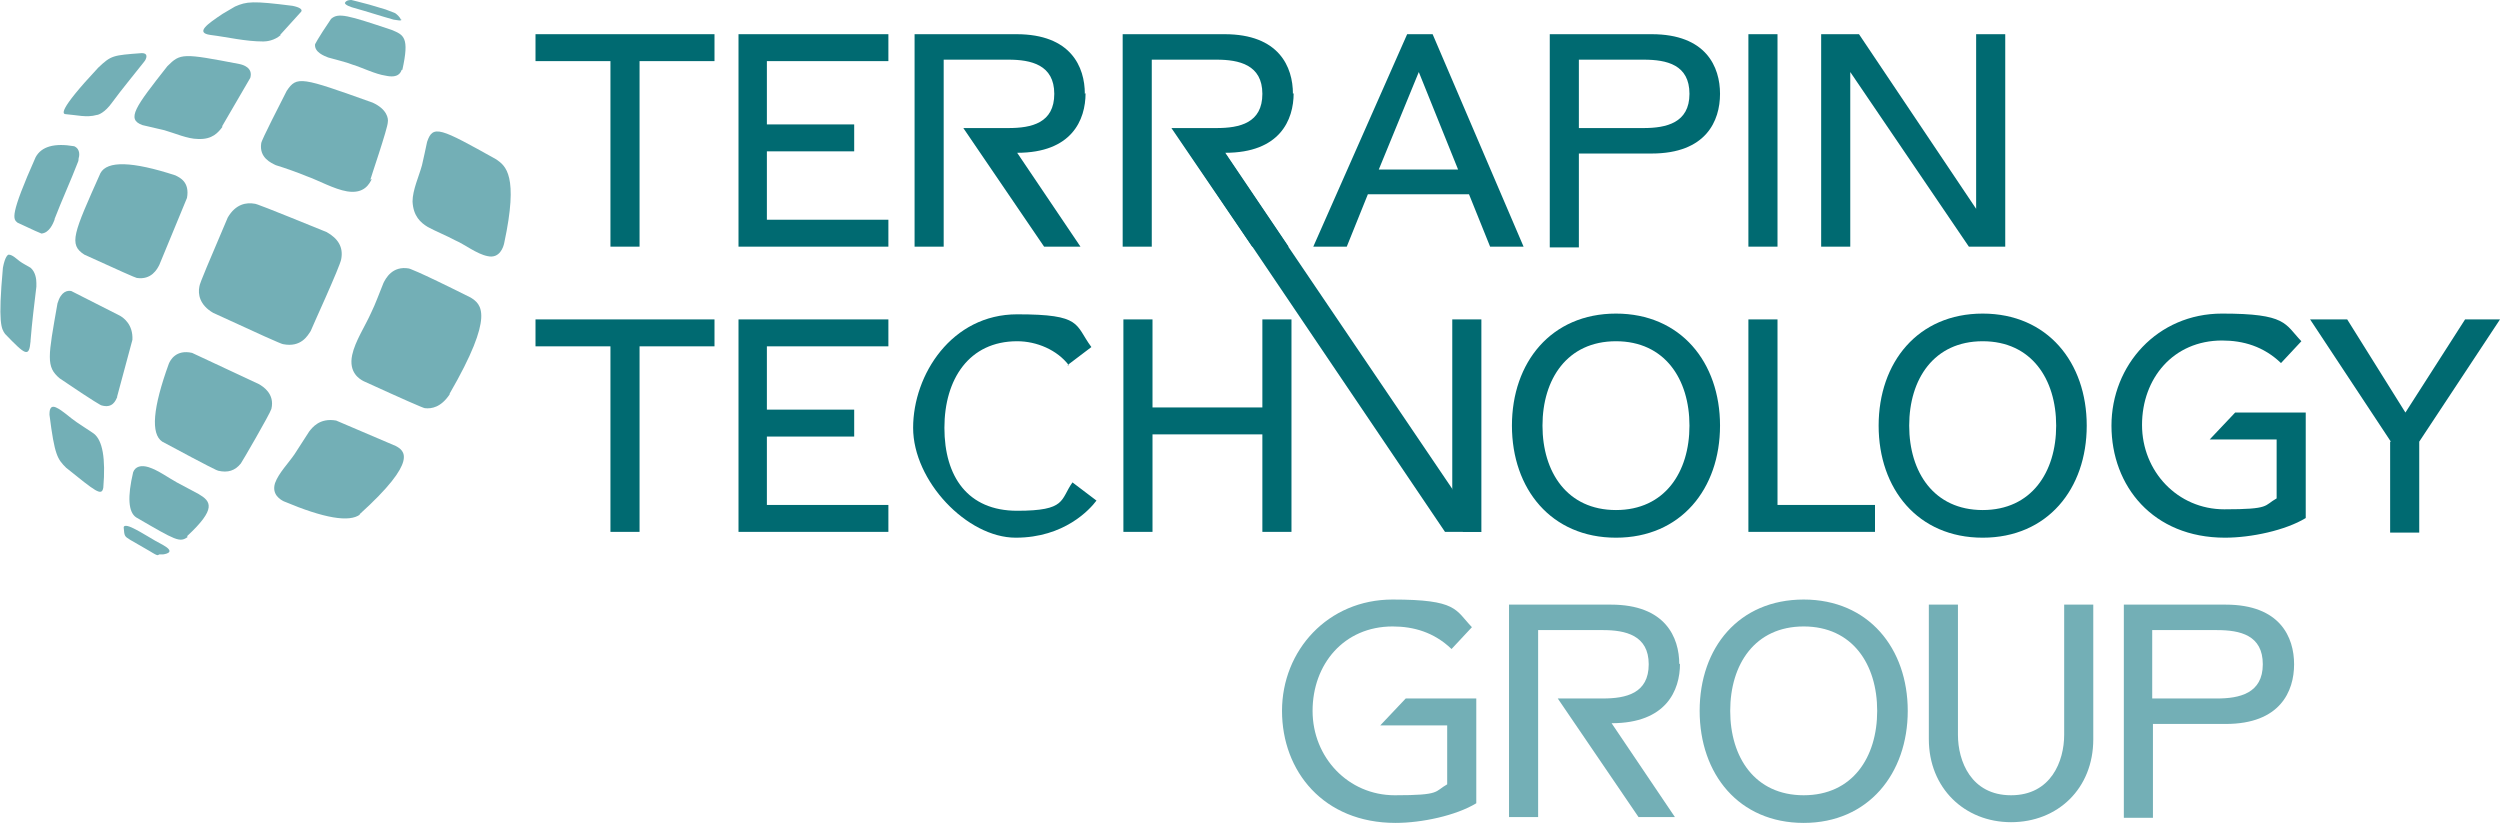 <?xml version="1.0" encoding="UTF-8"?> <svg xmlns="http://www.w3.org/2000/svg" id="Layer_1" version="1.1" viewBox="0 0 343.6 113.1"><defs><style> .st0 { fill: #006a71; } .st1 { fill: #73afb6; } </style></defs><polygon class="st0" points="203.6 73.1 203.6 43.9 199.6 43.9 199.6 67.9 199.5 71.1 201.1 73.1 203.6 73.1"></polygon><path class="st0" d="M240.3,43.9h4v25.5h13.4v3.7h-17.4v-29.2Z"></path><path class="st0" d="M258.2,58.5c0-8.7,5.4-15.4,14.3-15.4s14.3,6.7,14.3,15.4-5.4,15.4-14.3,15.4-14.3-6.7-14.3-15.4ZM282.6,58.5c0-6.4-3.4-11.6-10.1-11.6s-10.1,5.2-10.1,11.6,3.4,11.6,10.1,11.6,10.1-5.2,10.1-11.6Z"></path><path class="st0" d="M316.9,56.8v14.4c-2.8,1.7-7.5,2.7-11.1,2.7-9.9,0-15.6-7.1-15.6-15.4s6.3-15.4,15.2-15.4,8.6,1.4,10.9,3.8l-2.8,3c-2.4-2.3-5.2-3.1-8.1-3.1-6.7,0-11,5.2-11,11.6s4.9,11.6,11.3,11.6,5.4-.5,7.2-1.5v-8.1h-9.2l3.5-3.7h9.7Z"></path><path class="st0" d="M328.6,60.7l-11.1-16.8h5.1l8,12.8,8.2-12.8h4.8l-11.1,16.8v12.5h-4v-12.5Z"></path><path class="st0" d="M146.9,50.2c-1.6-2.1-4.4-3.3-7.1-3.3-6.6,0-10,5.2-10,11.9s3.2,11.4,10,11.4,5.9-1.5,7.6-3.9l3.3,2.5c-.9,1.2-4.4,5.1-11.1,5.1s-14.1-7.8-14.1-15.1,5.3-15.6,14.3-15.6,7.9,1.4,10.2,4.5l-3.3,2.5Z"></path><path class="st0" d="M154.4,43.9h4v12.1h15.1v-12.1h4v29.2h-4v-13.4h-15.1v13.4h-4v-29.2Z"></path><path class="st0" d="M83.9,47.6h-10.3v-3.7h24.6v3.7h-10.3v25.5h-4v-25.5Z"></path><path class="st0" d="M101.5,43.9h20.6v3.7h-16.7v8.7h12v3.7h-12v9.4h16.7v3.7h-20.6v-29.2Z"></path><path class="st0" d="M207.8,58.5c0-8.7,5.4-15.4,14.3-15.4s14.3,6.7,14.3,15.4-5.4,15.4-14.3,15.4-14.3-6.7-14.3-15.4ZM232.2,58.5c0-6.4-3.4-11.6-10.1-11.6s-10.1,5.2-10.1,11.6,3.4,11.6,10.1,11.6,10.1-5.2,10.1-11.6Z"></path><path class="st1" d="M202.9,96v14.4c-2.8,1.7-7.5,2.7-11.1,2.7-9.9,0-15.6-7.1-15.6-15.4s6.3-15.3,15.2-15.3,8.6,1.4,10.9,3.8l-2.8,3c-2.4-2.3-5.2-3.1-8.1-3.1-6.7,0-11,5.2-11,11.6s4.9,11.6,11.3,11.6,5.4-.5,7.2-1.5v-8.1h-9.2l3.5-3.7h9.7Z"></path><path class="st1" d="M291.9,83.1h14c7.5,0,9.4,4.5,9.4,8.2s-1.9,8.2-9.4,8.2h-10v12.9h-4v-29.2ZM295.8,96h8.9c3.1,0,6.3-.7,6.3-4.7s-3.1-4.7-6.3-4.7h-8.9v9.4Z"></path><path class="st1" d="M269.1,83.1v17.9c0,3.6,1.8,8.3,7.3,8.3s7.3-4.7,7.3-8.3v-17.9h4v18.5c0,6.8-4.9,11.4-11.3,11.4s-11.3-4.7-11.3-11.4v-18.5h4Z"></path><path class="st1" d="M230.8,91.3c0-3.7-1.9-8.2-9.4-8.2h-14v29.2h4v-25.7h8.9c3.1,0,6.3.7,6.3,4.7s-3.1,4.7-6.3,4.7h-6.2l11.1,16.3h5l-8.7-12.9c7.5,0,9.4-4.5,9.4-8.2Z"></path><path class="st1" d="M233.6,97.7c0-8.7,5.4-15.3,14.3-15.3s14.3,6.7,14.3,15.3-5.4,15.4-14.3,15.4-14.3-6.7-14.3-15.4ZM258,97.7c0-6.4-3.4-11.6-10.1-11.6s-10.1,5.2-10.1,11.6,3.4,11.6,10.1,11.6,10.1-5.2,10.1-11.6Z"></path><path class="st0" d="M177.7,12.9c0-3.7-1.9-8.2-9.4-8.2h-14v29.2h4V8.2h8.9c3.1,0,6.3.7,6.3,4.7s-3.1,4.7-6.3,4.7h-6.2l11.1,16.3h5l-8.7-12.9c7.5,0,9.4-4.5,9.4-8.2Z"></path><path class="st0" d="M83.9,8.4h-10.3v-3.7h24.6v3.7h-10.3v25.5h-4V8.4Z"></path><path class="st0" d="M101.5,4.7h20.6v3.7h-16.7v8.7h12v3.7h-12v9.4h16.7v3.7h-20.6V4.7Z"></path><path class="st0" d="M193.3,4.7h3.6l12.5,29.2h-4.6l-2.9-7.2h-13.9l-2.9,7.2h-4.6l12.9-29.2ZM200.4,23.3l-5.4-13.4h0l-5.5,13.4h11.1Z"></path><path class="st0" d="M213,4.7h14c7.5,0,9.4,4.5,9.4,8.2s-1.9,8.2-9.4,8.2h-10v12.9h-4V4.7ZM217,17.6h8.9c3.1,0,6.3-.7,6.3-4.7s-3.1-4.7-6.3-4.7h-8.9v9.4Z"></path><path class="st0" d="M240.3,4.7h4v29.2h-4V4.7Z"></path><path class="st0" d="M250.3,4.7h5.2l16.1,24h0V4.7h4v29.2h-5l-16.3-24h0v24h-4V4.7Z"></path><path class="st0" d="M149.1,12.9c0-3.7-1.9-8.2-9.4-8.2h-14v29.2h4V8.2h8.9c3.1,0,6.3.7,6.3,4.7s-3.1,4.7-6.3,4.7h-6.2l11.1,16.3h5l-8.7-12.9c7.5,0,9.4-4.5,9.4-8.2Z"></path><polygon class="st0" points="203.6 73.1 166.7 18.6 162.2 19.2 198.6 73.1 203.6 73.1"></polygon><path class="st1" d="M7.5,30.2c-.2.5-.7,1.8-1.8,1.9q-.1,0-3.3-1.5c-.6-.5-1.1-.9,2.5-9q1.2-2.2,5.3-1.5c.9.4.7,1.4.6,1.7,0,.1,0,.3-.1.5-1,2.6-2.2,5.2-3.2,7.8"></path><path class="st1" d="M15.4,14.1c-1,1.4-1.9,1.7-2.1,1.7-1.4.4-2.8,0-4.2-.1-.5,0-1.3-.3,4.4-6.4,1.8-1.7,2-1.7,6-2,.9,0,.6.7.5.9,0,0-.1.2-.2.3-1.5,1.9-3,3.7-4.4,5.6"></path><path class="st1" d="M4.2,46.9c-.2,2.3-.7,1.9-3.5-1-.5-.7-1-1.4-.3-9.1.3-1.6.7-1.8.8-1.8.5,0,1.1.6,1.5.9.4.3,1,.6,1.5.9.7.6.8,1.6.8,2.1,0,.1,0,.3,0,.5-.3,2.5-.6,4.9-.8,7.4"></path><path class="st1" d="M69.3,33.4c-.1.5-.6,2.2-2.3,1.8-1.5-.3-3.1-1.6-4.5-2.2-1.1-.6-2.6-1.2-3.7-1.8-1-.6-2-1.5-2.1-3.5,0-1.6.9-3.5,1.3-5,.2-.9.5-2.2.7-3.2.8-2.4,1.8-1.9,9.5,2.4,1.3.9,3.1,2.2,1.1,11.5"></path><path class="st1" d="M61.8,54.2c-1.2,1.8-2.5,2-3.4,1.9q-.3,0-8.4-3.7c-.6-.3-2.1-1.2-1.6-3.6.4-1.9,1.8-4,2.6-5.8.6-1.2,1.2-2.9,1.7-4.1.3-.6,1.2-2.4,3.5-2,0,0,.7.1,8.5,4,1.4.9,3.4,2.3-2.9,13.2"></path><path class="st1" d="M49.5,70.7q-2.2,1.7-10.5-1.8c-.4-.2-1.7-.9-1.2-2.5.5-1.4,1.9-2.8,2.7-4,.6-.9,1.4-2.2,2-3.1.4-.5,1.4-1.9,3.7-1.5q0,0,8.2,3.5c1.1.6,3.3,1.9-5,9.4"></path><path class="st1" d="M38.6,4.8c-.9.8-2,.9-2.4.9-2.5,0-4.9-.6-7.3-.9-2.1-.3-.4-1.5,1.7-2.9.5-.3,1.2-.7,1.7-1,1.6-.7,2.4-.8,7.9-.1,1,.2,1.4.5,1.2.8,0,0-2.8,3.1-2.9,3.2"></path><path class="st1" d="M30.6,17.4c-.6.8-1.4,1.8-3.4,1.7-1.4,0-3.2-.8-4.6-1.2-.9-.2-2.1-.5-3-.7-2.3-.8-1-2.5,3.4-8.1,1.8-1.8,2.1-1.8,9.9-.3.5.1,1.9.5,1.5,1.9l-3.9,6.7"></path><path class="st1" d="M21.9,36.4c-.3.6-1.1,2.1-3.1,1.8q-.2,0-7.2-3.2c-2.2-1.4-1.5-2.9,2.2-11.2q1.4-2.6,10.3.3c.6.3,2,.9,1.6,3.1l-3.8,9.2"></path><path class="st1" d="M16.1,54.6c-.2.4-.6,1.6-2.2,1.1,0,0-.7-.3-5.7-3.7-1.9-1.6-1.6-2.9-.3-10.3.5-1.7,1.4-1.8,1.9-1.7t6.7,3.4c.5.3,1.8,1.2,1.7,3.3l-2.1,7.8"></path><path class="st1" d="M14.2,67c-.2,1.3-1.1.5-5.1-2.7-1.2-1.2-1.6-1.7-2.3-7.3,0-.4,0-1.4.9-1,.9.4,1.9,1.4,2.8,2,.7.5,1.7,1.1,2.4,1.6q1.8,1.4,1.3,7.4"></path><path class="st1" d="M55.2,2.7s0,0,0,0c-.1.2-.4.1-1.1,0-1.8-.5-3.6-1.1-5.4-1.6-.4-.1-1.3-.4-1.3-.7.2-.4.7-.4.9-.4h0s.8.2.8.2q1.3.3,3.9,1.1l1.3.5c.3.2.7.6.8.9"></path><path class="st1" d="M55.2,9.6c-.1.3-.4,1.2-2.2.8-1.4-.2-3.2-1.1-4.5-1.5-1-.4-2.4-.7-3.4-1-.5-.2-1.9-.7-1.8-1.8,0,0,.3-.7,2.2-3.5,1-.9,2.3-.5,8.3,1.5,1.7.7,2.5,1,1.5,5.5"></path><path class="st1" d="M51.1,24.6c-.3.6-1,2.1-3.4,1.7-1.8-.3-3.9-1.5-5.6-2.1-1.2-.5-2.9-1.1-4.2-1.5-.6-.3-2.3-1-2-3,0-.4,2.7-5.6,3.5-7.2,1.4-2.1,2-1.9,11.8,1.6,2,.9,2.2,2.2,2.1,2.7,0,.8-2.4,7.8-2.4,7.9"></path><path class="st1" d="M42.7,45.5c-.4.6-1.3,2.3-3.8,1.8q-.3,0-9.6-4.3c-1.9-1.1-2.1-2.6-1.9-3.6,0-.4,1.4-3.6,3.9-9.5,1.1-1.9,2.6-2.1,3.7-1.9.2,0,1.3.4,9.9,3.9,1.6.9,2.3,2.1,2,3.7-.1.9-4.2,9.8-4.2,9.9"></path><path class="st1" d="M33.1,63.7c-.8,1-1.8,1.3-3.1,1-.1,0-1-.4-7.7-4q-2.4-1.6.9-10.7c.2-.5,1-2,3.2-1.5q0,0,9.2,4.3c.5.3,2.2,1.3,1.7,3.4-.2.7-4.1,7.4-4.2,7.5"></path><path class="st1" d="M25.8,73.8c-1.1.8-1.6.5-7.1-2.7q-1.6-1.1-.4-6.2c.3-.8,1.1-1,2.1-.7,1.3.4,2.8,1.5,3.9,2.1.9.5,2.1,1.1,3,1.6,1.7,1,2.5,2-1.6,5.8"></path><path class="st1" d="M21.7,76.3c-.1,0-.2,0-.7-.3l-.5-.3q-1.4-.8-2.6-1.5h0c-.8-.5-.8-.5-.9-1.7,0-.2.2-.4,1.1,0,1.5.7,2.9,1.7,4.3,2.4,1.6.9.7,1.2,0,1.3-.2,0-.4,0-.5,0"></path></svg> 